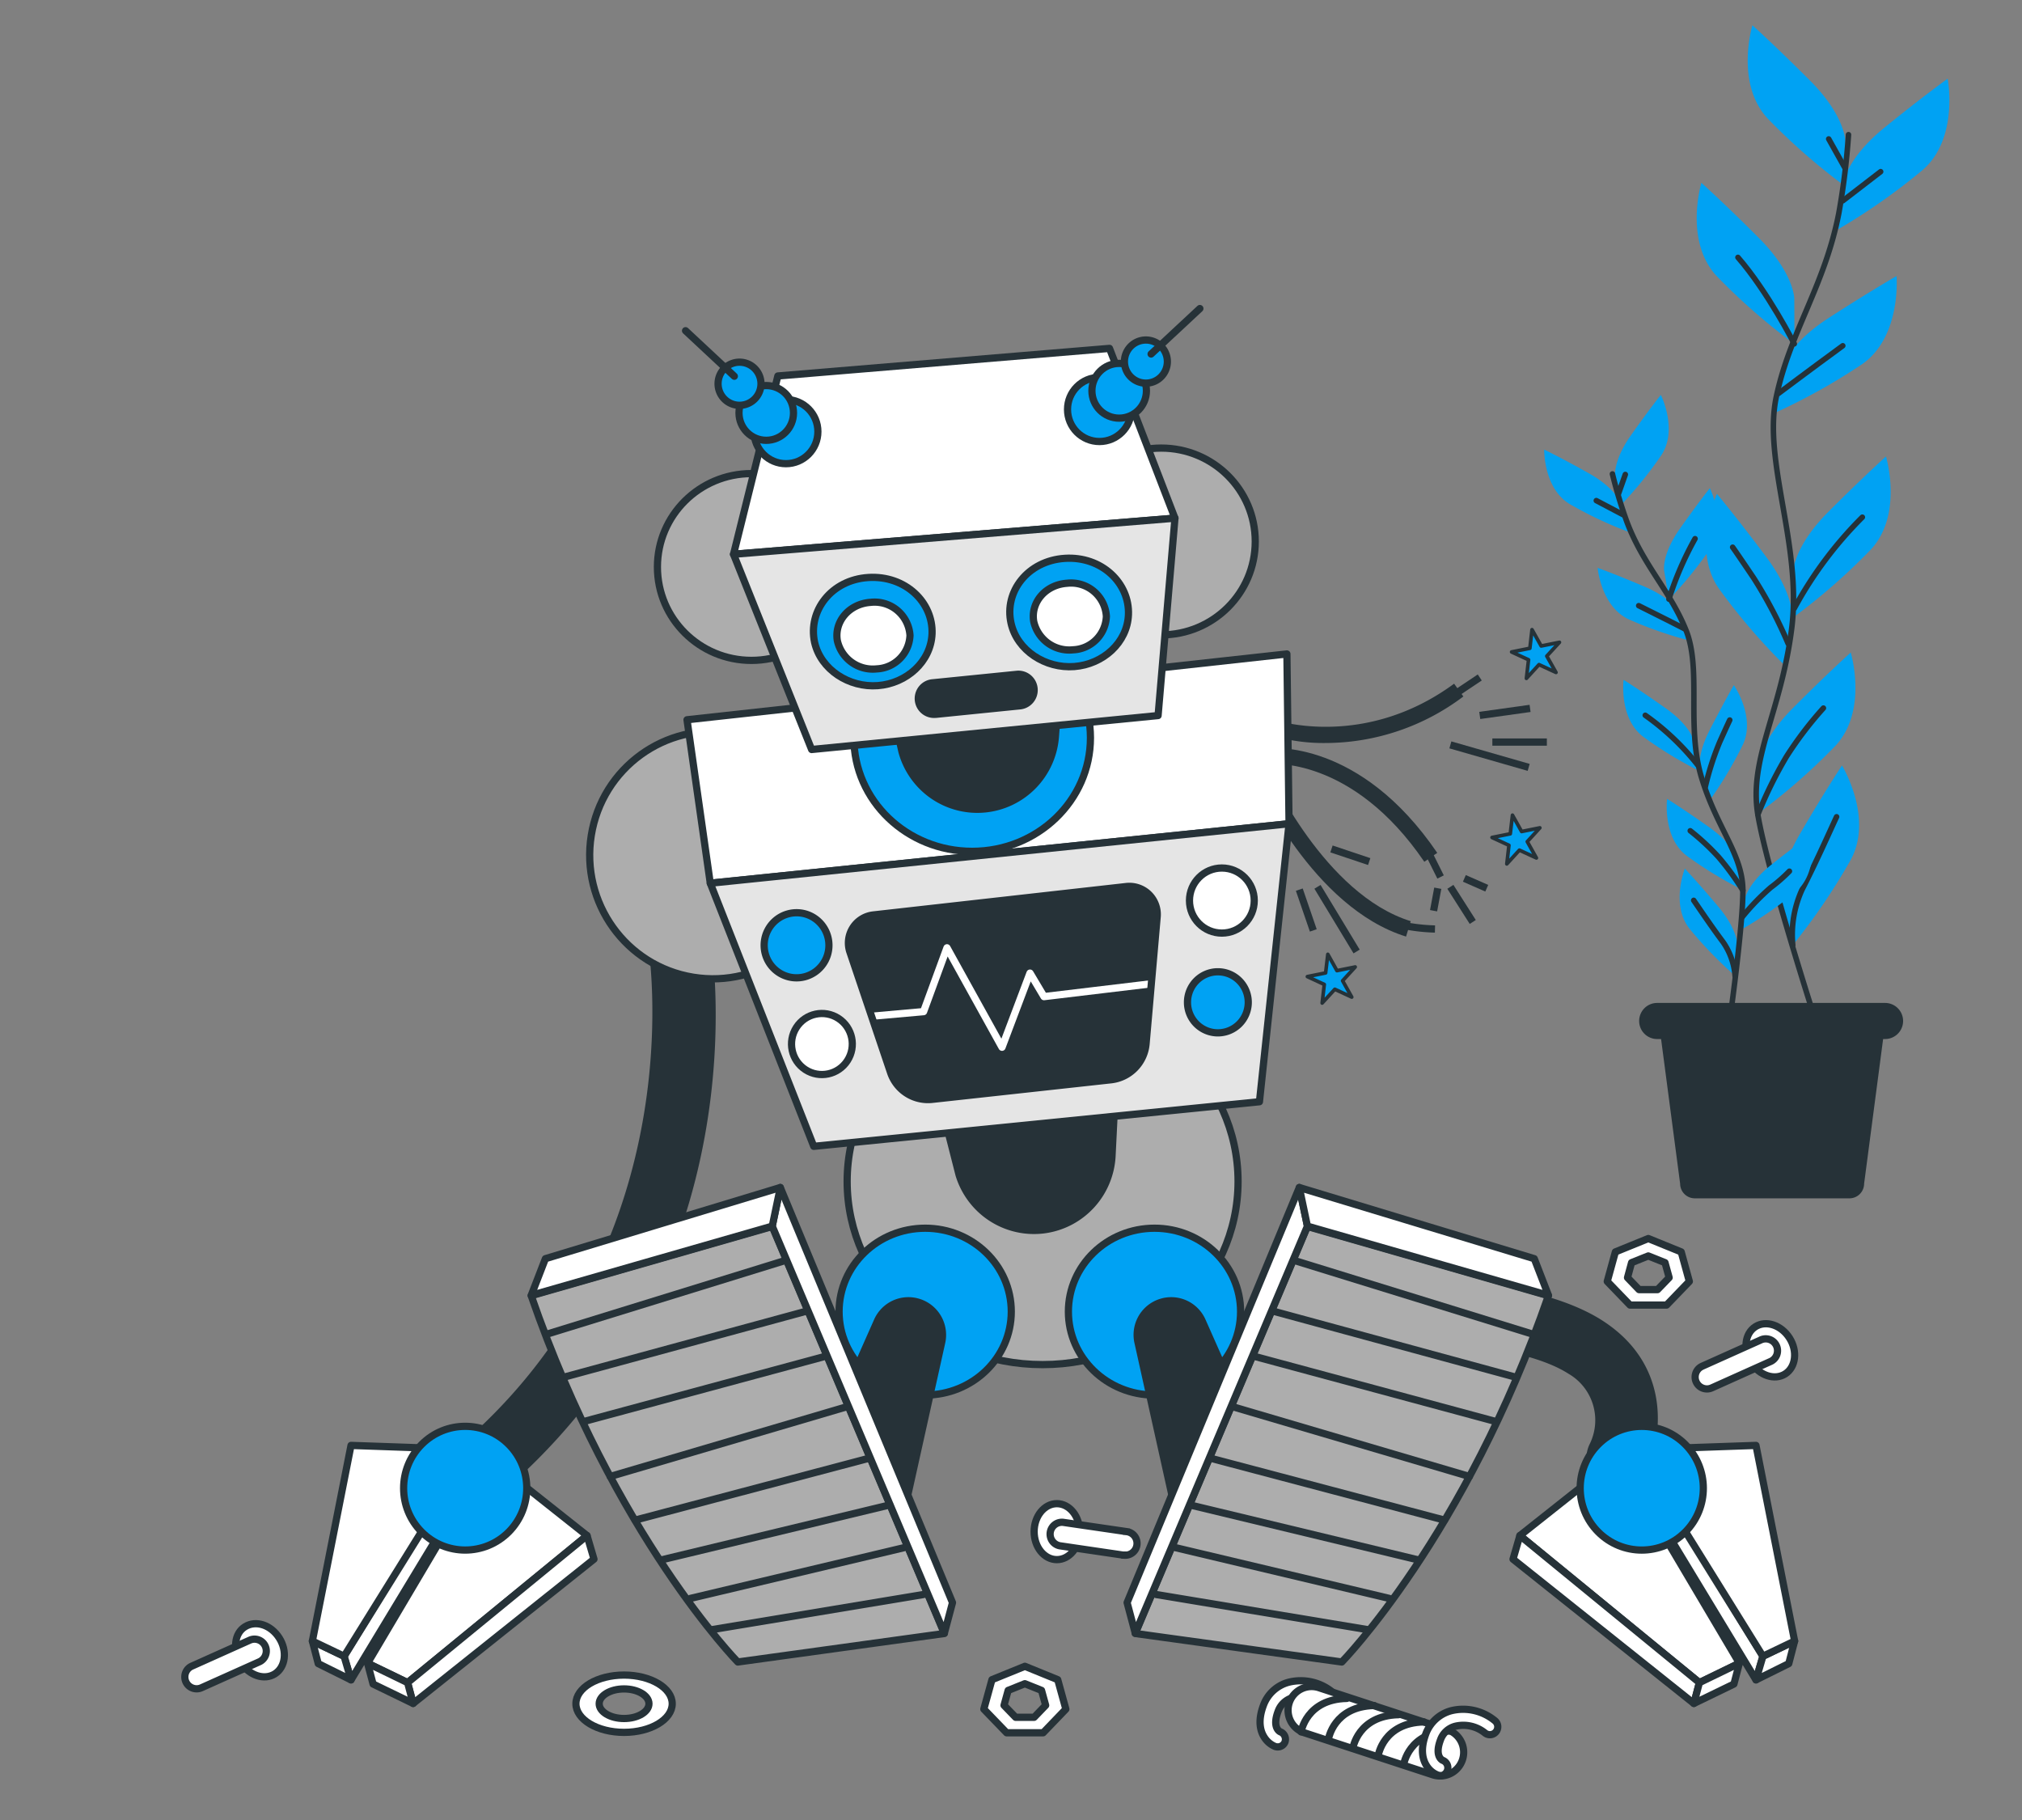 <?xml version="1.0" encoding="UTF-8" standalone="no"?>
<svg
   xmlns:dc="http://purl.org/dc/elements/1.1/"
   xmlns:cc="http://creativecommons.org/ns#"
   xmlns:rdf="http://www.w3.org/1999/02/22-rdf-syntax-ns#"
   xmlns:svg="http://www.w3.org/2000/svg"
   xmlns="http://www.w3.org/2000/svg"
   xmlns:sodipodi="http://sodipodi.sourceforge.net/DTD/sodipodi-0.dtd"
   xmlns:inkscape="http://www.inkscape.org/namespaces/inkscape"
   width="500"
   height="450"
   viewBox="0 0 132.292 119.063"
   version="1.1"
   id="svg839"
   inkscape:version="1.0.1 (3bc2e813f5, 2020-09-07)"
   sodipodi:docname="error.svg">
  <rect x="0" y="0" width="132.292" height="119.063" fill="#808080" stroke="none"/>
  <defs
     id="defs833">
    <clipPath
       id="freepik--clip-path--inject-15">
      <path
         d="m 265.07,249 6.1,18 a 5.93,5.93 0 0 0 6.36,4 l 26.79,-2.92 a 5.94,5.94 0 0 0 5.2,-5.38 l 1.66,-18.93 a 4.19,4.19 0 0 0 -4.65,-4.54 l -37.93,4.24 a 4.21,4.21 0 0 0 -3.53,5.53 z"
         style="fill:#263238;stroke:#263238;stroke-width:1.082px;stroke-linecap:round;stroke-linejoin:round"
         id="path2" />
    </clipPath>
  </defs>
  <sodipodi:namedview
     id="base"
     pagecolor="#ffffff"
     bordercolor="#666666"
     borderopacity="1.0"
     inkscape:pageopacity="0.0"
     inkscape:pageshadow="2"
     inkscape:zoom="0.31396697"
     inkscape:cx="250"
     inkscape:cy="250"
     inkscape:document-units="mm"
     inkscape:current-layer="layer1"
     inkscape:document-rotation="0"
     showgrid="false"
     inkscape:window-width="1406"
     inkscape:window-height="1040"
     inkscape:window-x="1998"
     inkscape:window-y="0"
     inkscape:window-maximized="0"
     units="px"
     inkscape:pagecheckerboard="false" />
  <g
     inkscape:label="Livello 1"
     inkscape:groupmode="layer"
     id="layer1">
    <g
       id="freepik--Plants--inject-15"
       transform="matrix(0.333,0,0,0.334,-17.681,-18.199)">
      <path
         d="m 415.66,82.14 c 0,0 0,-4.94 -6.91,-11.84 -6.91,-6.9 -11.35,-10.86 -11.35,-10.86 0,0 -3.45,11.35 3,18.26 A 122.32,122.32 0 0 0 415.66,91 Z"
         style="fill:#00a2f3"
         id="path55" />
      <path
         d="m 405.63,113 c 0,0 0,-4.94 -6.9,-11.84 -6.9,-6.9 -11.35,-10.86 -11.35,-10.86 0,0 -3.45,11.35 3,18.26 a 121.81,121.81 0 0 0 15.29,13.32 z"
         style="fill:#00a2f3"
         id="path57" />
      <path
         d="m 415.22,90.54 c 0,0 0.53,-4.91 8.12,-11.05 7.59,-6.14 12.43,-9.59 12.43,-9.59 0,0 2.23,11.65 -4.87,17.84 a 121.71,121.71 0 0 1 -16.61,11.63 z"
         style="fill:#00a2f3"
         id="path59" />
      <path
         d="m 403.11,126.93 c 0,0 1,-4.83 9.24,-10.14 8.24,-5.31 13.37,-8.23 13.37,-8.23 0,0 1,11.82 -6.72,17.23 a 121.33,121.33 0 0 1 -17.75,9.82 z"
         style="fill:#00a2f3"
         id="path61" />
      <path
         d="m 405.39,166.6 c 0,0 0,-4.94 6.91,-11.84 6.91,-6.9 11.34,-10.86 11.34,-10.86 0,0 3.46,11.35 -3,18.26 a 121.81,121.81 0 0 1 -15.29,13.32 z"
         style="fill:#00a2f3"
         id="path63" />
      <path
         d="m 405.28,176.28 c 0,0 0.7,-4.88 -5.16,-12.7 -5.86,-7.82 -9.69,-12.36 -9.69,-12.36 0,0 -5,10.74 0.34,18.49 A 121.74,121.74 0 0 0 404,185.07 Z"
         style="fill:#00a2f3"
         id="path65" />
      <path
         d="m 398.47,205 c 0,0 0,-4.93 6.9,-11.84 6.9,-6.91 11.35,-10.86 11.35,-10.86 0,0 3.45,11.35 -3,18.26 a 120.87,120.87 0 0 1 -15.29,13.32 z"
         style="fill:#00a2f3"
         id="path67" />
      <path
         d="m 403.08,231 c 0,0 -1.25,-4.78 3.68,-13.21 4.93,-8.43 8.24,-13.37 8.24,-13.37 0,0 6.21,10.1 1.76,18.41 a 122.35,122.35 0 0 1 -11.42,16.76 z"
         style="fill:#00a2f3"
         id="path69" />
      <path
         d="m 416.28,80.87 a 139.43,139.43 0 0 1 -1.89,15.32 c -2.73,14.11 -9.55,23.21 -12.28,35.95 -2.73,12.74 5.1,29.15 3,45.52 -2.1,16.37 -8.46,25.46 -6.64,36.39 1.82,10.93 11.37,40.49 11.37,40.49"
         style="fill:none;stroke:#263238;stroke-width:1.082px;stroke-linecap:round;stroke-linejoin:round"
         id="path71" />
      <line
         x1="415.16"
         y1="93.82"
         x2="422.6"
         y2="88.11"
         style="fill:none;stroke:#263238;stroke-width:1.082px;stroke-linecap:round;stroke-linejoin:round"
         id="line73" />
      <line
         x1="415.5"
         y1="87.24"
         x2="412.39"
         y2="81.7"
         style="fill:none;stroke:#263238;stroke-width:1.082px;stroke-linecap:round;stroke-linejoin:round"
         id="line75" />
      <path
         d="m 402.52,131.55 c 0,0 6.23,-4.67 12.64,-9.34"
         style="fill:none;stroke:#263238;stroke-width:1.082px;stroke-linecap:round;stroke-linejoin:round"
         id="path77" />
      <path
         d="m 405.63,121.83 c 0,0 -5.19,-10.18 -11.07,-16.93"
         style="fill:none;stroke:#263238;stroke-width:1.082px;stroke-linecap:round;stroke-linejoin:round"
         id="path79" />
      <path
         d="M 405.64,173.62 A 77,77 0 0 1 419,155.79"
         style="fill:none;stroke:#263238;stroke-width:1.082px;stroke-linecap:round;stroke-linejoin:round"
         id="path81" />
      <path
         d="m 404.42,180.54 a 86.78,86.78 0 0 0 -6.75,-12.81 c -3.63,-5.37 -4.15,-6.06 -4.15,-6.06"
         style="fill:none;stroke:#263238;stroke-width:1.082px;stroke-linecap:round;stroke-linejoin:round"
         id="path83" />
      <path
         d="m 398.47,214.05 a 82.12,82.12 0 0 1 5.61,-11.35 72.05,72.05 0 0 1 7.27,-9.52"
         style="fill:none;stroke:#263238;stroke-width:1.082px;stroke-linecap:round;stroke-linejoin:round"
         id="path85" />
      <path
         d="m 405.33,239.59 a 21.19,21.19 0 0 1 1.86,-10.93 c 2.6,-5 5.54,-11.6 6.75,-14.19"
         style="fill:none;stroke:#263238;stroke-width:1.082px;stroke-linecap:round;stroke-linejoin:round"
         id="path87" />
      <path
         d="m 370.43,148 c 0,0 -0.54,-3.09 3.05,-8.17 3.59,-5.08 5.93,-8 5.93,-8 0,0 3.4,6.74 0.13,11.77 a 76.51,76.51 0 0 1 -8.15,10 z"
         style="fill:#00a2f3"
         id="path89" />
      <path
         d="m 380.06,166.28 c 0,0 -0.54,-3.1 3.05,-8.18 3.59,-5.08 5.93,-8 5.93,-8 0,0 3.4,6.74 0.13,11.77 a 76.51,76.51 0 0 1 -8.15,10 z"
         style="fill:#00a2f3"
         id="path91" />
      <path
         d="m 371.61,153.27 c 0,0 -0.86,-3 -6.29,-6.05 -5.43,-3.05 -8.83,-4.67 -8.83,-4.67 0,0 -0.14,7.55 5,10.66 a 77.4,77.4 0 0 0 11.68,5.49 z"
         style="fill:#00a2f3"
         id="path93" />
      <path
         d="m 383.16,174.77 c 0,0 -1.17,-2.91 -6.89,-5.35 -5.72,-2.44 -9.28,-3.71 -9.28,-3.71 0,0 0.66,7.52 6.08,10.07 a 77.72,77.72 0 0 0 12.2,4.23 z"
         style="fill:#00a2f3"
         id="path95" />
      <path
         d="m 386,199.89 c 0,0 -0.54,-3.09 -5.62,-6.67 -5.08,-3.58 -8.29,-5.58 -8.29,-5.58 0,0 -0.94,7.49 3.83,11.13 a 78.05,78.05 0 0 0 11,6.69 z"
         style="fill:#00a2f3"
         id="path97" />
      <path
         d="m 387.16,206 c 0,0 -1,-3 1.85,-8.52 2.85,-5.52 4.74,-8.8 4.74,-8.8 0,0 4.32,6.19 1.79,11.63 a 77.27,77.27 0 0 1 -6.63,11.07 z"
         style="fill:#00a2f3"
         id="path99" />
      <path
         d="m 395.83,230.91 c 0,0 0.36,-3.12 5.23,-7 4.87,-3.88 8,-6 8,-6 0,0 1.36,7.43 -3.2,11.33 a 77,77 0 0 1 -10.63,7.31 z"
         style="fill:#00a2f3"
         id="path101" />
      <path
         d="m 394.55,223.21 c 0,0 -0.54,-3.09 -5.62,-6.68 -5.08,-3.59 -8.29,-5.57 -8.29,-5.57 0,0 -0.94,7.49 3.83,11.13 a 78.05,78.05 0 0 0 11,6.69 z"
         style="fill:#00a2f3"
         id="path103" />
      <path
         d="m 394.48,240 c 0,0 0.26,-3.13 -3.74,-7.88 -4,-4.75 -6.61,-7.5 -6.61,-7.5 0,0 -2.81,7 0.89,11.74 a 78.12,78.12 0 0 0 9,9.27 z"
         style="fill:#00a2f3"
         id="path105" />
      <path
         d="m 369.9,147.32 a 89.48,89.48 0 0 0 2.85,9.4 c 3.24,8.55 8.51,13.51 11.61,21.21 3.1,7.7 0,18.84 3.05,28.87 3.05,10.03 8.08,15 8.12,22.09 0.04,7.09 -2.74,26.64 -2.74,26.64"
         style="fill:none;stroke:#263238;stroke-width:1.082px;stroke-linecap:round;stroke-linejoin:round"
         id="path107" />
      <line
         x1="372.01"
         y1="155.31"
         x2="366.73"
         y2="152.54"
         style="fill:none;stroke:#263238;stroke-width:1.082px;stroke-linecap:round;stroke-linejoin:round"
         id="line109" />
      <line
         x1="371.08"
         y1="151.23"
         x2="372.43"
         y2="147.42"
         style="fill:none;stroke:#263238;stroke-width:1.082px;stroke-linecap:round;stroke-linejoin:round"
         id="line111" />
      <path
         d="m 384,177.61 c 0,0 -4.41,-2.26 -8.94,-4.49"
         style="fill:none;stroke:#263238;stroke-width:1.082px;stroke-linecap:round;stroke-linejoin:round"
         id="path113" />
      <path
         d="M 381,171.84 A 63.07,63.07 0 0 1 386.13,160"
         style="fill:none;stroke:#263238;stroke-width:1.082px;stroke-linecap:round;stroke-linejoin:round"
         id="path115" />
      <path
         d="m 386.65,204.32 a 49.28,49.28 0 0 0 -10.3,-9.73"
         style="fill:none;stroke:#263238;stroke-width:1.082px;stroke-linecap:round;stroke-linejoin:round"
         id="path117" />
      <path
         d="m 388.16,208.53 a 55,55 0 0 1 2.84,-8.76 c 1.7,-3.76 1.95,-4.25 1.95,-4.25"
         style="fill:none;stroke:#263238;stroke-width:1.082px;stroke-linecap:round;stroke-linejoin:round"
         id="path119" />
      <path
         d="m 395.29,234.24 a 46,46 0 0 1 5.69,-5.9 30.62,30.62 0 0 0 3.69,-3.21"
         style="fill:none;stroke:#263238;stroke-width:1.082px;stroke-linecap:round;stroke-linejoin:round"
         id="path121" />
      <path
         d="m 395.53,228.89 a 52.72,52.72 0 0 0 -4.75,-6.5 46.33,46.33 0 0 0 -5.59,-5.18"
         style="fill:none;stroke:#263238;stroke-width:1.082px;stroke-linecap:round;stroke-linejoin:round"
         id="path123" />
      <path
         d="m 394,245.66 a 13.38,13.38 0 0 0 -2.36,-6.65 c -2.17,-2.87 -4.73,-6.67 -5.77,-8.17"
         style="fill:none;stroke:#263238;stroke-width:1.082px;stroke-linecap:round;stroke-linejoin:round"
         id="path125" />
      <path
         d="m 416.48,289.2 h -30.41 a 2.88,2.88 0 0 1 -2.87,-2.87 l -4.52,-34.22 h 45.18 l -4.51,34.22 a 2.88,2.88 0 0 1 -2.87,2.87 z"
         style="fill:#263238"
         id="path127" />
      <path
         d="m 423.47,258 h -44.79 a 3.53,3.53 0 0 1 -3.53,-3.53 v 0 a 3.53,3.53 0 0 1 3.53,-3.54 h 44.79 a 3.54,3.54 0 0 1 3.54,3.54 v 0 a 3.54,3.54 0 0 1 -3.54,3.53 z"
         style="fill:#263238"
         id="path129" />
    </g>
    <g
       id="freepik--Character--inject-15"
       transform="matrix(0.436,0,0,0.438,-59.966,-46.785)">
      <path
         d="m 380.32,329.29 a 4.71,4.71 0 0 1 -4.24,-6.78 8,8 0 0 0 -3.17,-10.51 c -7.06,-4.52 -23.48,-5.24 -29.23,-5.15 h -0.08 a 4.72,4.72 0 0 1 -0.09,-9.44 c 2.41,-0.05 23.76,-0.22 34.48,6.64 10.57,6.77 8.93,17.71 6.58,22.56 a 4.73,4.73 0 0 1 -4.25,2.68 z"
         style="fill:#263238"
         id="path132" />
      <polygon
         points="384.88,326.23 402.08,354.19 401.04,357.72 385.29,331.82 "
         style="fill:#ffffff;stroke:#263238;stroke-width:1.082px;stroke-linecap:round;stroke-linejoin:round"
         id="polygon134" />
      <polygon
         points="402.08,354.19 401.04,357.72 405.96,355.29 406.84,351.92 "
         style="fill:#ffffff;stroke:#263238;stroke-width:1.082px;stroke-linecap:round;stroke-linejoin:round"
         id="polygon136" />
      <polygon
         points="402.08,354.19 382.81,323.33 401.04,322.7 406.84,351.92 "
         style="fill:#ffffff;stroke:#263238;stroke-width:1.082px;stroke-linecap:round;stroke-linejoin:round"
         id="polygon138" />
      <polygon
         points="365.61,336.17 380.32,324.57 398.55,355.23 392.55,358.13 "
         style="fill:#ffffff;stroke:#263238;stroke-width:1.082px;stroke-linecap:round;stroke-linejoin:round"
         id="polygon140" />
      <polygon
         points="365.61,336.17 392.55,358.13 391.72,361.24 364.58,339.69 "
         style="fill:#ffffff;stroke:#263238;stroke-width:1.082px;stroke-linecap:round;stroke-linejoin:round"
         id="polygon142" />
      <polygon
         points="391.72,361.24 392.55,358.13 398.55,355.23 397.73,358.34 "
         style="fill:#ffffff;stroke:#263238;stroke-width:1.082px;stroke-linecap:round;stroke-linejoin:round"
         id="polygon144" />
      <circle
         cx="383.9"
         cy="329.09"
         r="9.24"
         transform="rotate(-45,383.904,329.092)"
         style="fill:#00a2f3;stroke:#263238;stroke-width:1.082px;stroke-linecap:round;stroke-linejoin:round"
         id="circle146" />
      <polygon
         points="206.37,326.23 189.17,354.19 190.21,357.72 205.95,331.82 "
         style="fill:#ffffff;stroke:#263238;stroke-width:1.082px;stroke-linecap:round;stroke-linejoin:round"
         id="polygon148" />
      <polygon
         points="189.17,354.19 190.21,357.72 185.29,355.29 184.41,351.92 "
         style="fill:#ffffff;stroke:#263238;stroke-width:1.082px;stroke-linecap:round;stroke-linejoin:round"
         id="polygon150" />
      <polygon
         points="189.17,354.19 208.44,323.33 190.21,322.7 184.41,351.92 "
         style="fill:#ffffff;stroke:#263238;stroke-width:1.082px;stroke-linecap:round;stroke-linejoin:round"
         id="polygon152" />
      <polygon
         points="225.63,336.17 210.93,324.57 192.69,355.23 198.7,358.13 "
         style="fill:#ffffff;stroke:#263238;stroke-width:1.082px;stroke-linecap:round;stroke-linejoin:round"
         id="polygon154" />
      <polygon
         points="225.63,336.17 198.7,358.13 199.53,361.24 226.67,339.69 "
         style="fill:#ffffff;stroke:#263238;stroke-width:1.082px;stroke-linecap:round;stroke-linejoin:round"
         id="polygon156" />
      <polygon
         points="199.53,361.24 198.7,358.13 192.69,355.23 193.52,358.34 "
         style="fill:#ffffff;stroke:#263238;stroke-width:1.082px;stroke-linecap:round;stroke-linejoin:round"
         id="polygon158" />
      <path
         d="m 207.94,332.43 a 4.72,4.72 0 0 1 -3,-8.38 c 37.52,-30.53 29.88,-76.06 29.8,-76.52 a 4.72,4.72 0 0 1 9.29,-1.66 c 0.37,2.09 8.66,51.5 -33.13,85.5 a 4.7,4.7 0 0 1 -2.96,1.06 z"
         style="fill:#263238"
         id="path160" />
      <circle
         cx="244.5"
         cy="234.51"
         r="18.48"
         transform="rotate(-80.83,244.514,234.514)"
         style="fill:#adadad;stroke:#263238;stroke-width:1.082px;stroke-linecap:round;stroke-linejoin:round"
         id="circle162" />
      <circle
         cx="207.34"
         cy="329.09"
         r="9.24"
         transform="rotate(-45,207.342,329.086)"
         style="fill:#00a2f3;stroke:#263238;stroke-width:1.082px;stroke-linecap:round;stroke-linejoin:round"
         id="circle164" />
      <ellipse
         cx="293.99"
         cy="283.27"
         rx="29.33"
         ry="27.36"
         style="fill:#adadad;stroke:#263238;stroke-width:1.082px;stroke-linecap:round;stroke-linejoin:round"
         id="ellipse166" />
      <path
         d="m 278.71,271.58 2.74,10.69 a 11.76,11.76 0 0 0 12.69,8.23 v 0 a 11.74,11.74 0 0 0 10.27,-11.08 l 0.54,-10.78 z"
         style="fill:#263238;stroke:#263238;stroke-width:1.082px;stroke-linecap:round;stroke-linejoin:round"
         id="path168" />
      <path
         d="m 336.53,217.79 a 27.51,27.51 0 0 1 -8.18,-1.12 l 0.76,-2.23 c 0.13,0 13.26,4.27 26.63,-5.51 l 1.39,1.91 a 34.54,34.54 0 0 1 -20.6,6.95 z"
         style="fill:#263238"
         id="path170" />
      <path
         d="m 351.27,235.53 c -10.82,-15.81 -23.13,-14.62 -23.25,-14.61 l -0.26,-2.34 c 0.56,-0.06 13.85,-1.35 25.45,15.62 z"
         style="fill:#263238"
         id="path172" />
      <path
         d="m 348.53,246.7 c -14,-4.31 -22.41,-22.95 -22.77,-23.74 l 2.16,-1 c 0.08,0.19 8.34,18.45 21.31,22.44 z"
         style="fill:#263238"
         id="path174" />
      <line
         x1="355.81"
         y1="210.52"
         x2="359.59"
         y2="208"
         style="fill:none;stroke:#263238;stroke-width:1.082px;stroke-miterlimit:10"
         id="line176" />
      <line
         x1="351.19"
         y1="232.77"
         x2="353.71"
         y2="237.8"
         style="fill:none;stroke:#263238;stroke-width:1.082px;stroke-miterlimit:10"
         id="line178" />
      <path
         d="m 346.78,244.73 a 27.5,27.5 0 0 0 6.09,0.84"
         style="fill:none;stroke:#263238;stroke-width:1.082px;stroke-miterlimit:10"
         id="path180" />
      <polygon
         points="330.65,204.49 240.63,214.32 244.12,238.73 330.97,229.85 "
         style="fill:#ffffff;stroke:#263238;stroke-width:1.082px;stroke-linecap:round;stroke-linejoin:round"
         id="polygon182" />
      <polygon
         points="330.97,229.85 244.12,238.73 259.65,278.03 326.53,271.37 "
         style="fill:#e5e5e5;stroke:#263238;stroke-width:1.082px;stroke-linecap:round;stroke-linejoin:round"
         id="polygon184" />
      <path
         d="m 265.07,249 6.1,18 a 5.93,5.93 0 0 0 6.36,4 l 26.79,-2.92 a 5.94,5.94 0 0 0 5.2,-5.38 l 1.66,-18.93 a 4.19,4.19 0 0 0 -4.65,-4.54 l -37.93,4.24 a 4.21,4.21 0 0 0 -3.53,5.53 z"
         style="fill:#263238"
         id="path186" />
      <g
         clip-path="url(#freepik--clip-path--inject-15)"
         id="g190">
        <polyline
           points="265.07 258.89 276.13 257.91 279.64 248.38 287.9 263.23 292.1 252.16 294.2 255.67 314.24 253.28"
           style="fill:none;stroke:#ffffff;stroke-width:1.082px;stroke-linecap:round;stroke-linejoin:round"
           id="polyline188" />
      </g>
      <path
         d="m 265.07,249 6.1,18 a 5.93,5.93 0 0 0 6.36,4 l 26.79,-2.92 a 5.94,5.94 0 0 0 5.2,-5.38 l 1.66,-18.93 a 4.19,4.19 0 0 0 -4.65,-4.54 l -37.93,4.24 a 4.21,4.21 0 0 0 -3.53,5.53 z"
         style="fill:none;stroke:#263238;stroke-width:1.082px;stroke-linecap:round;stroke-linejoin:round"
         id="path192" />
      <circle
         cx="320.89"
         cy="241.32"
         r="4.86"
         style="fill:#ffffff;stroke:#263238;stroke-width:1.082px;stroke-linecap:round;stroke-linejoin:round"
         id="circle194" />
      <path
         d="m 324.85,256.52 a 4.56,4.56 0 1 1 -4.56,-4.56 4.56,4.56 0 0 1 4.56,4.56 z"
         style="fill:#00a2f3;stroke:#263238;stroke-width:1.082px;stroke-linecap:round;stroke-linejoin:round"
         id="path196" />
      <path
         d="m 261.72,246.6 a 4.86,4.86 0 1 1 -6.06,-3.25 4.85,4.85 0 0 1 6.06,3.25 z"
         style="fill:#00a2f3;stroke:#263238;stroke-width:1.082px;stroke-linecap:round;stroke-linejoin:round"
         id="path198" />
      <circle
         cx="260.87"
         cy="262.73"
         r="4.56"
         transform="rotate(-57,260.889,262.736)"
         style="fill:#ffffff;stroke:#263238;stroke-width:1.082px;stroke-linecap:round;stroke-linejoin:round"
         id="circle200" />
      <ellipse
         cx="276.37"
         cy="302.72"
         rx="12.92"
         ry="12.46"
         style="fill:#00a2f3;stroke:#263238;stroke-width:1.082px;stroke-linecap:round;stroke-linejoin:round"
         id="ellipse202" />
      <path
         d="m 257.37,330.68 11.83,-26.56 a 5.09,5.09 0 0 1 6.17,-2.79 v 0 a 5.09,5.09 0 0 1 3.47,6 l -7.79,34.92 z"
         style="fill:#263238;stroke:#263238;stroke-width:1.082px;stroke-linecap:round;stroke-linejoin:round"
         id="path204" />
      <path
         d="m 253.42,290 25.83,60.79 -31,4.26 c 0,0 -18.54,-18.85 -31,-54.71 z"
         style="fill:#adadad;stroke:#263238;stroke-width:1.082px;stroke-linecap:round;stroke-linejoin:round"
         id="path206" />
      <polygon
         points="279.25,350.74 253.42,289.95 254.63,284.18 280.47,346.18 "
         style="fill:#ffffff;stroke:#263238;stroke-width:1.082px;stroke-linecap:round;stroke-linejoin:round"
         id="polygon208" />
      <polygon
         points="253.42,289.95 254.63,284.18 219.38,294.81 217.25,300.29 "
         style="fill:#ffffff;stroke:#263238;stroke-width:1.082px;stroke-linecap:round;stroke-linejoin:round"
         id="polygon210" />
      <line
         x1="219.68"
         y1="306.06"
         x2="255.24"
         y2="295.12"
         style="fill:none;stroke:#263238;stroke-width:1.082px;stroke-linecap:round;stroke-linejoin:round"
         id="line212" />
      <line
         x1="222.41"
         y1="312.44"
         x2="258.28"
         y2="302.72"
         style="fill:none;stroke:#263238;stroke-width:1.082px;stroke-linecap:round;stroke-linejoin:round"
         id="line214" />
      <line
         x1="225.15"
         y1="319.13"
         x2="261.32"
         y2="309.41"
         style="fill:none;stroke:#263238;stroke-width:1.082px;stroke-linecap:round;stroke-linejoin:round"
         id="line216" />
      <line
         x1="229.1"
         y1="327.34"
         x2="264.36"
         y2="317"
         style="fill:none;stroke:#263238;stroke-width:1.082px;stroke-linecap:round;stroke-linejoin:round"
         id="line218" />
      <line
         x1="232.84"
         y1="333.86"
         x2="268.01"
         y2="324.6"
         style="fill:none;stroke:#263238;stroke-width:1.082px;stroke-linecap:round;stroke-linejoin:round"
         id="line220" />
      <line
         x1="236.7"
         y1="339.82"
         x2="271.05"
         y2="331.59"
         style="fill:none;stroke:#263238;stroke-width:1.082px;stroke-linecap:round;stroke-linejoin:round"
         id="line222" />
      <line
         x1="241.15"
         y1="345.55"
         x2="273.17"
         y2="337.98"
         style="fill:none;stroke:#263238;stroke-width:1.082px;stroke-linecap:round;stroke-linejoin:round"
         id="line224" />
      <line
         x1="244.3"
         y1="350.23"
         x2="276.11"
         y2="344.97"
         style="fill:#ffffff;stroke:#263238;stroke-width:1.082px;stroke-linecap:round;stroke-linejoin:round"
         id="line226" />
      <ellipse
         cx="310.78"
         cy="302.72"
         rx="12.92"
         ry="12.46"
         style="fill:#00a2f3;stroke:#263238;stroke-width:1.082px;stroke-linecap:round;stroke-linejoin:round"
         id="ellipse228" />
      <path
         d="m 329.77,330.68 -11.83,-26.56 a 5.09,5.09 0 0 0 -6.17,-2.79 v 0 a 5.08,5.08 0 0 0 -3.46,6 l 7.79,34.92 z"
         style="fill:#263238;stroke:#263238;stroke-width:1.082px;stroke-linecap:round;stroke-linejoin:round"
         id="path230" />
      <path
         d="m 333.73,290 -25.84,60.79 31,4.26 c 0,0 18.54,-18.85 31,-54.71 z"
         style="fill:#adadad;stroke:#263238;stroke-width:1.082px;stroke-linecap:round;stroke-linejoin:round"
         id="path232" />
      <polygon
         points="307.89,350.74 333.73,289.95 332.51,284.18 306.67,346.18 "
         style="fill:#ffffff;stroke:#263238;stroke-width:1.082px;stroke-linecap:round;stroke-linejoin:round"
         id="polygon234" />
      <polygon
         points="333.73,289.95 332.51,284.18 367.77,294.81 369.9,300.29 "
         style="fill:#ffffff;stroke:#263238;stroke-width:1.082px;stroke-linecap:round;stroke-linejoin:round"
         id="polygon236" />
      <line
         x1="367.46"
         y1="306.06"
         x2="331.9"
         y2="295.12"
         style="fill:none;stroke:#263238;stroke-width:1.082px;stroke-linecap:round;stroke-linejoin:round"
         id="line238" />
      <line
         x1="364.73"
         y1="312.44"
         x2="328.86"
         y2="302.72"
         style="fill:none;stroke:#263238;stroke-width:1.082px;stroke-linecap:round;stroke-linejoin:round"
         id="line240" />
      <line
         x1="361.99"
         y1="319.13"
         x2="325.82"
         y2="309.41"
         style="fill:none;stroke:#263238;stroke-width:1.082px;stroke-linecap:round;stroke-linejoin:round"
         id="line242" />
      <line
         x1="358.04"
         y1="327.34"
         x2="322.78"
         y2="317"
         style="fill:none;stroke:#263238;stroke-width:1.082px;stroke-linecap:round;stroke-linejoin:round"
         id="line244" />
      <line
         x1="354.3"
         y1="333.86"
         x2="319.14"
         y2="324.6"
         style="fill:none;stroke:#263238;stroke-width:1.082px;stroke-linecap:round;stroke-linejoin:round"
         id="line246" />
      <line
         x1="350.44"
         y1="339.82"
         x2="316.1"
         y2="331.59"
         style="fill:none;stroke:#263238;stroke-width:1.082px;stroke-linecap:round;stroke-linejoin:round"
         id="line248" />
      <line
         x1="346"
         y1="345.55"
         x2="313.97"
         y2="337.98"
         style="fill:none;stroke:#263238;stroke-width:1.082px;stroke-linecap:round;stroke-linejoin:round"
         id="line250" />
      <line
         x1="342.84"
         y1="350.23"
         x2="311.03"
         y2="344.97"
         style="fill:none;stroke:#263238;stroke-width:1.082px;stroke-linecap:round;stroke-linejoin:round"
         id="line252" />
      <line
         x1="357.28"
         y1="238.01"
         x2="360.64"
         y2="239.48"
         style="fill:none;stroke:#263238;stroke-width:1.082px;stroke-miterlimit:10"
         id="line254" />
      <line
         x1="355.18"
         y1="239.27"
         x2="358.54"
         y2="244.52"
         style="fill:none;stroke:#263238;stroke-width:1.082px;stroke-miterlimit:10"
         id="line256" />
      <line
         x1="353.29"
         y1="239.48"
         x2="352.66"
         y2="242.84"
         style="fill:none;stroke:#263238;stroke-width:1.082px;stroke-miterlimit:10"
         id="line258" />
      <line
         x1="361.48"
         y1="217.65"
         x2="369.66"
         y2="217.65"
         style="fill:none;stroke:#263238;stroke-width:1.082px;stroke-miterlimit:10"
         id="line260" />
      <line
         x1="355.18"
         y1="218.07"
         x2="366.93"
         y2="221.43"
         style="fill:none;stroke:#263238;stroke-width:1.082px;stroke-miterlimit:10"
         id="line262" />
      <line
         x1="359.59"
         y1="213.67"
         x2="367.14"
         y2="212.62"
         style="fill:none;stroke:#263238;stroke-width:1.082px;stroke-miterlimit:10"
         id="line264" />
      <line
         x1="332.51"
         y1="239.69"
         x2="334.61"
         y2="245.78"
         style="fill:none;stroke:#263238;stroke-width:1.082px;stroke-miterlimit:10"
         id="line266" />
      <line
         x1="335.24"
         y1="239.27"
         x2="341.11"
         y2="248.93"
         style="fill:none;stroke:#263238;stroke-width:1.082px;stroke-miterlimit:10"
         id="line268" />
      <line
         x1="337.34"
         y1="233.61"
         x2="343"
         y2="235.5"
         style="fill:none;stroke:#263238;stroke-width:1.082px;stroke-miterlimit:10"
         id="line270" />
      <polygon
         points="365.87,231.01 368.61,230.46 366.72,232.52 368.09,234.96 365.54,233.79 363.65,235.85 363.97,233.07 361.43,231.9 364.17,231.35 364.5,228.57 "
         style="fill:#00a2f3;stroke:#263238;stroke-width:0.541px;stroke-linecap:round;stroke-linejoin:round"
         id="polygon272" />
      <polygon
         points="368.81,203.3 371.55,202.75 369.65,204.81 371.03,207.25 368.48,206.08 366.59,208.14 366.91,205.36 364.37,204.19 367.11,203.64 367.43,200.86 "
         style="fill:#00a2f3;stroke:#263238;stroke-width:0.541px;stroke-linecap:round;stroke-linejoin:round"
         id="polygon274" />
      <polygon
         points="338.16,251.79 340.9,251.24 339.01,253.3 340.38,255.74 337.84,254.57 335.94,256.63 336.26,253.85 333.72,252.68 336.46,252.13 336.79,249.35 "
         style="fill:#00a2f3;stroke:#263238;stroke-width:0.541px;stroke-linecap:round;stroke-linejoin:round"
         id="polygon276" />
      <ellipse
         cx="250.3"
         cy="191.5"
         rx="14.11"
         ry="13.95"
         style="fill:#adadad;stroke:#263238;stroke-width:1.082px;stroke-linecap:round;stroke-linejoin:round"
         id="ellipse278" />
      <ellipse
         cx="311.79"
         cy="187.69"
         rx="14.11"
         ry="13.95"
         style="fill:#adadad;stroke:#263238;stroke-width:1.082px;stroke-linecap:round;stroke-linejoin:round"
         id="ellipse280" />
      <ellipse
         cx="283.42"
         cy="217.01"
         rx="17.75"
         ry="16.96"
         style="fill:#00a2f3;stroke:#263238;stroke-width:1.082px;stroke-linecap:round;stroke-linejoin:round"
         id="ellipse282" />
      <path
         d="m 270.43,208.3 2.45,10.76 a 11.73,11.73 0 0 0 12.45,8.57 v 0 a 11.75,11.75 0 0 0 10.58,-10.79 l 0.83,-10.76 z"
         style="fill:#263238;stroke:#263238;stroke-width:1.082px;stroke-linecap:round;stroke-linejoin:round"
         id="path284" />
      <polygon
         points="304.03,158.85 254.26,162.97 247.61,189.6 313.85,184.21 "
         style="fill:#ffffff;stroke:#263238;stroke-width:1.082px;stroke-linecap:round;stroke-linejoin:round"
         id="polygon286" />
      <polygon
         points="313.85,184.21 247.61,189.6 259.33,218.76 311.32,213.69 "
         style="fill:#e5e5e5;stroke:#263238;stroke-width:1.082px;stroke-linecap:round;stroke-linejoin:round"
         id="polygon288" />
      <path
         d="m 277.4,201.49 c -0.18,4.14 -3.8,7.4 -8.13,7.73 -4.33,0.33 -8.57,-2.38 -9.5,-6.48 -1,-4.7 2.51,-9.32 8.06,-9.67 5.55,-0.35 9.76,3.7 9.57,8.42 z"
         style="fill:#00a2f3;stroke:#263238;stroke-width:1.082px;stroke-linecap:round;stroke-linejoin:round"
         id="path290" />
      <path
         d="m 274.09,201.72 a 5.22,5.22 0 0 1 -5,5 5.45,5.45 0 0 1 -5.9,-4.21 c -0.49,-2.84 1.74,-5.51 5,-5.73 a 5.32,5.32 0 0 1 5.9,4.94 z"
         style="fill:#ffffff;stroke:#263238;stroke-width:1.082px;stroke-linecap:round;stroke-linejoin:round"
         id="path292" />
      <path
         d="m 306.87,198.64 c -0.17,4.14 -3.79,7.4 -8.12,7.73 -4.33,0.33 -8.58,-2.38 -9.5,-6.49 -1.05,-4.69 2.51,-9.31 8.06,-9.67 5.55,-0.36 9.76,3.71 9.56,8.43 z"
         style="fill:#00a2f3;stroke:#263238;stroke-width:1.082px;stroke-linecap:round;stroke-linejoin:round"
         id="path294" />
      <path
         d="m 303.56,198.87 a 5.21,5.21 0 0 1 -5,5 5.46,5.46 0 0 1 -5.9,-4.22 c -0.49,-2.84 1.74,-5.5 5,-5.72 a 5.3,5.3 0 0 1 5.9,4.94 z"
         style="fill:#ffffff;stroke:#263238;stroke-width:1.082px;stroke-linecap:round;stroke-linejoin:round"
         id="path296" />
      <path
         d="m 277.72,213.51 a 2.36,2.36 0 0 1 -0.24,-4.71 l 12.68,-1.27 a 2.362,2.362 0 0 1 0.47,4.7 L 278,213.5 Z"
         style="fill:#263238;stroke:#263238;stroke-width:1.082px;stroke-linecap:round;stroke-linejoin:round"
         id="path298" />
      <circle
         cx="255.48"
         cy="171.28"
         r="4.79"
         style="fill:#00a2f3;stroke:#263238;stroke-width:1.082px;stroke-linecap:round;stroke-linejoin:round"
         id="circle300" />
      <circle
         cx="252.52"
         cy="168.49"
         r="4.09"
         style="fill:#00a2f3;stroke:#263238;stroke-width:1.082px;stroke-linecap:round;stroke-linejoin:round"
         id="circle302" />
      <path
         d="m 251.73,164.14 a 3.22,3.22 0 1 1 -3.22,-3.23 3.22,3.22 0 0 1 3.22,3.23 z"
         style="fill:#00a2f3;stroke:#263238;stroke-width:1.082px;stroke-linecap:round;stroke-linejoin:round"
         id="path304" />
      <line
         x1="247.73"
         y1="163.01"
         x2="240.41"
         y2="156.21"
         style="fill:none;stroke:#263238;stroke-width:1.082px;stroke-linecap:round;stroke-linejoin:round"
         id="line306" />
      <circle
         cx="302.52"
         cy="167.97"
         r="4.79"
         style="fill:#00a2f3;stroke:#263238;stroke-width:1.082px;stroke-linecap:round;stroke-linejoin:round"
         id="circle308" />
      <circle
         cx="305.48"
         cy="165.18"
         r="4.09"
         style="fill:#00a2f3;stroke:#263238;stroke-width:1.082px;stroke-linecap:round;stroke-linejoin:round"
         id="circle310" />
      <path
         d="m 306.27,160.83 a 3.22,3.22 0 1 0 3.22,-3.23 3.22,3.22 0 0 0 -3.22,3.23 z"
         style="fill:#00a2f3;stroke:#263238;stroke-width:1.082px;stroke-linecap:round;stroke-linejoin:round"
         id="path312" />
      <line
         x1="310.27"
         y1="159.69"
         x2="317.59"
         y2="152.9"
         style="fill:none;stroke:#263238;stroke-width:1.082px;stroke-linecap:round;stroke-linejoin:round"
         id="line314" />
      <path
         d="m 299.55,335.58 c 0,2.31 -1.53,4.18 -3.42,4.18 -1.89,0 -3.41,-1.87 -3.41,-4.18 0,-2.31 1.53,-4.18 3.41,-4.18 1.88,0 3.42,1.87 3.42,4.18 z"
         style="fill:#ffffff;stroke:#263238;stroke-width:1.082px;stroke-linecap:round;stroke-linejoin:round"
         id="path316" />
      <path
         d="m 306.31,339.08 h -0.26 l -9.49,-1.39 a 1.77,1.77 0 0 1 0.51,-3.5 l 9.49,1.38 a 1.77,1.77 0 0 1 -0.25,3.53 z"
         style="fill:#ffffff;stroke:#263238;stroke-width:1.082px;stroke-miterlimit:10"
         id="path318" />
      <path
         d="m 173.68,355.12 c -1.24,-1.95 -1,-4.35 0.64,-5.35 1.64,-1 3.88,-0.25 5.12,1.69 1.24,1.94 0.95,4.35 -0.65,5.36 -1.6,1.01 -3.88,0.25 -5.11,-1.7 z"
         style="fill:#ffffff;stroke:#263238;stroke-width:1.082px;stroke-linecap:round;stroke-linejoin:round"
         id="path320" />
      <path
         d="m 166.09,355.79 a 1.67,1.67 0 0 1 0.23,-0.12 l 8.76,-3.91 a 1.77,1.77 0 0 1 1.44,3.23 l -8.76,3.91 a 1.77,1.77 0 0 1 -1.67,-3.11 z"
         style="fill:#ffffff;stroke:#263238;stroke-width:1.082px;stroke-miterlimit:10"
         id="path322" />
      <path
         d="m 400.31,310.32 c -1.24,-1.95 -0.95,-4.34 0.64,-5.35 1.59,-1.01 3.88,-0.25 5.12,1.69 1.24,1.94 0.95,4.35 -0.64,5.36 -1.59,1.01 -3.89,0.25 -5.12,-1.7 z"
         style="fill:#ffffff;stroke:#263238;stroke-width:1.082px;stroke-linecap:round;stroke-linejoin:round"
         id="path324" />
      <path
         d="m 392.73,311 0.22,-0.12 8.76,-3.91 a 1.77,1.77 0 1 1 1.44,3.23 l -8.75,3.91 A 1.77,1.77 0 0 1 392.73,311 Z"
         style="fill:#ffffff;stroke:#263238;stroke-width:1.082px;stroke-miterlimit:10"
         id="path326" />
      <path
         d="m 231.18,357 c -4,0 -7.22,1.92 -7.22,4.28 0,2.36 3.23,4.28 7.22,4.28 3.99,0 7.23,-1.92 7.23,-4.28 0,-2.36 -3.24,-4.28 -7.23,-4.28 z m 0,6.49 c -2.06,0 -3.73,-1 -3.73,-2.21 0,-1.21 1.67,-2.21 3.73,-2.21 2.06,0 3.74,1 3.74,2.21 0,1.21 -1.67,2.21 -3.74,2.21 z"
         style="fill:#ffffff;stroke:#263238;stroke-width:1.082px;stroke-miterlimit:10"
         id="path328" />
      <path
         d="m 296.26,357.69 -4.93,-2 -4.94,2 -1.22,4.4 3.42,3.53 h 5.48 l 3.41,-3.53 z m -3.54,5.62 h -2.78 l -1.74,-1.79 0.62,-2.23 2.51,-1 2.5,1 0.62,2.23 z"
         style="fill:#ffffff;stroke:#263238;stroke-width:1.082px;stroke-linecap:round;stroke-linejoin:round"
         id="path330" />
      <path
         d="m 389.82,293.8 -4.94,-2 -4.94,2 -1.22,4.41 3.42,3.53 h 5.48 l 3.42,-3.53 z m -3.55,5.63 h -2.78 l -1.73,-1.79 0.61,-2.24 2.51,-1 2.51,1 0.62,2.24 z"
         style="fill:#ffffff;stroke:#263238;stroke-width:1.082px;stroke-linecap:round;stroke-linejoin:round"
         id="path332" />
      <path
         d="m 329.27,367.73 a 1.22,1.22 0 0 1 -0.41,-0.07 3.5,3.5 0 0 1 -1.62,-1.39 c -0.55,-0.85 -1,-2.36 -0.13,-4.7 a 5.54,5.54 0 0 1 3.85,-3.51 7.52,7.52 0 0 1 6.53,1.49 1.17,1.17 0 0 1 0.16,1.66 1.18,1.18 0 0 1 -1.66,0.16 5.2,5.2 0 0 0 -4.42,-1 3.24,3.24 0 0 0 -2.25,2.07 c -0.89,2.35 0.18,3 0.4,3.06 a 1.2,1.2 0 0 1 0.63,1.53 1.16,1.16 0 0 1 -1.08,0.7 z"
         style="fill:#ffffff;stroke:#263238;stroke-width:1.082px;stroke-linecap:round;stroke-linejoin:round"
         id="path334" />
      <path
         d="m 353.65,372.07 a 3.55,3.55 0 0 1 -1.1,-0.17 l -19.19,-6.25 a 3.54,3.54 0 1 1 2.19,-6.73 l 19.2,6.25 a 3.54,3.54 0 0 1 -1.1,6.9 z"
         style="fill:#ffffff;stroke:#263238;stroke-width:1.082px;stroke-linecap:round;stroke-linejoin:round"
         id="path336" />
      <path
         d="m 332.78,365.49 c 0,0 0.76,-4.88 6.86,-5"
         style="fill:none;stroke:#263238;stroke-width:1.082px;stroke-linecap:round;stroke-linejoin:round"
         id="path338" />
      <path
         d="m 336.89,366.55 c 0,0 0.77,-4.87 6.86,-5"
         style="fill:none;stroke:#263238;stroke-width:1.082px;stroke-linecap:round;stroke-linejoin:round"
         id="path340" />
      <path
         d="m 340.55,367.92 c 0,0 0.76,-4.87 6.85,-5"
         style="fill:none;stroke:#263238;stroke-width:1.082px;stroke-linecap:round;stroke-linejoin:round"
         id="path342" />
      <path
         d="m 344.36,369 c 0,0 0.76,-4.87 6.85,-5"
         style="fill:none;stroke:#263238;stroke-width:1.082px;stroke-linecap:round;stroke-linejoin:round"
         id="path344" />
      <path
         d="m 348.17,370.36 c 0,0 0.76,-4.87 6.85,-5"
         style="fill:none;stroke:#263238;stroke-width:1.082px;stroke-linecap:round;stroke-linejoin:round"
         id="path346" />
      <path
         d="m 353.64,372 a 1.14,1.14 0 0 1 -0.4,-0.08 3.46,3.46 0 0 1 -1.63,-1.38 c -0.55,-0.85 -1,-2.36 -0.13,-4.71 a 5.58,5.58 0 0 1 3.85,-3.51 7.52,7.52 0 0 1 6.53,1.5 1.17,1.17 0 0 1 0.16,1.66 1.18,1.18 0 0 1 -1.66,0.16 5.19,5.19 0 0 0 -4.42,-1 3.21,3.21 0 0 0 -2.25,2.06 c -0.89,2.36 0.18,3 0.4,3.06 a 1.19,1.19 0 0 1 -0.45,2.28 z"
         style="fill:#ffffff;stroke:#263238;stroke-width:1.082px;stroke-linecap:round;stroke-linejoin:round"
         id="path348" />
    </g>
  </g>
</svg>
